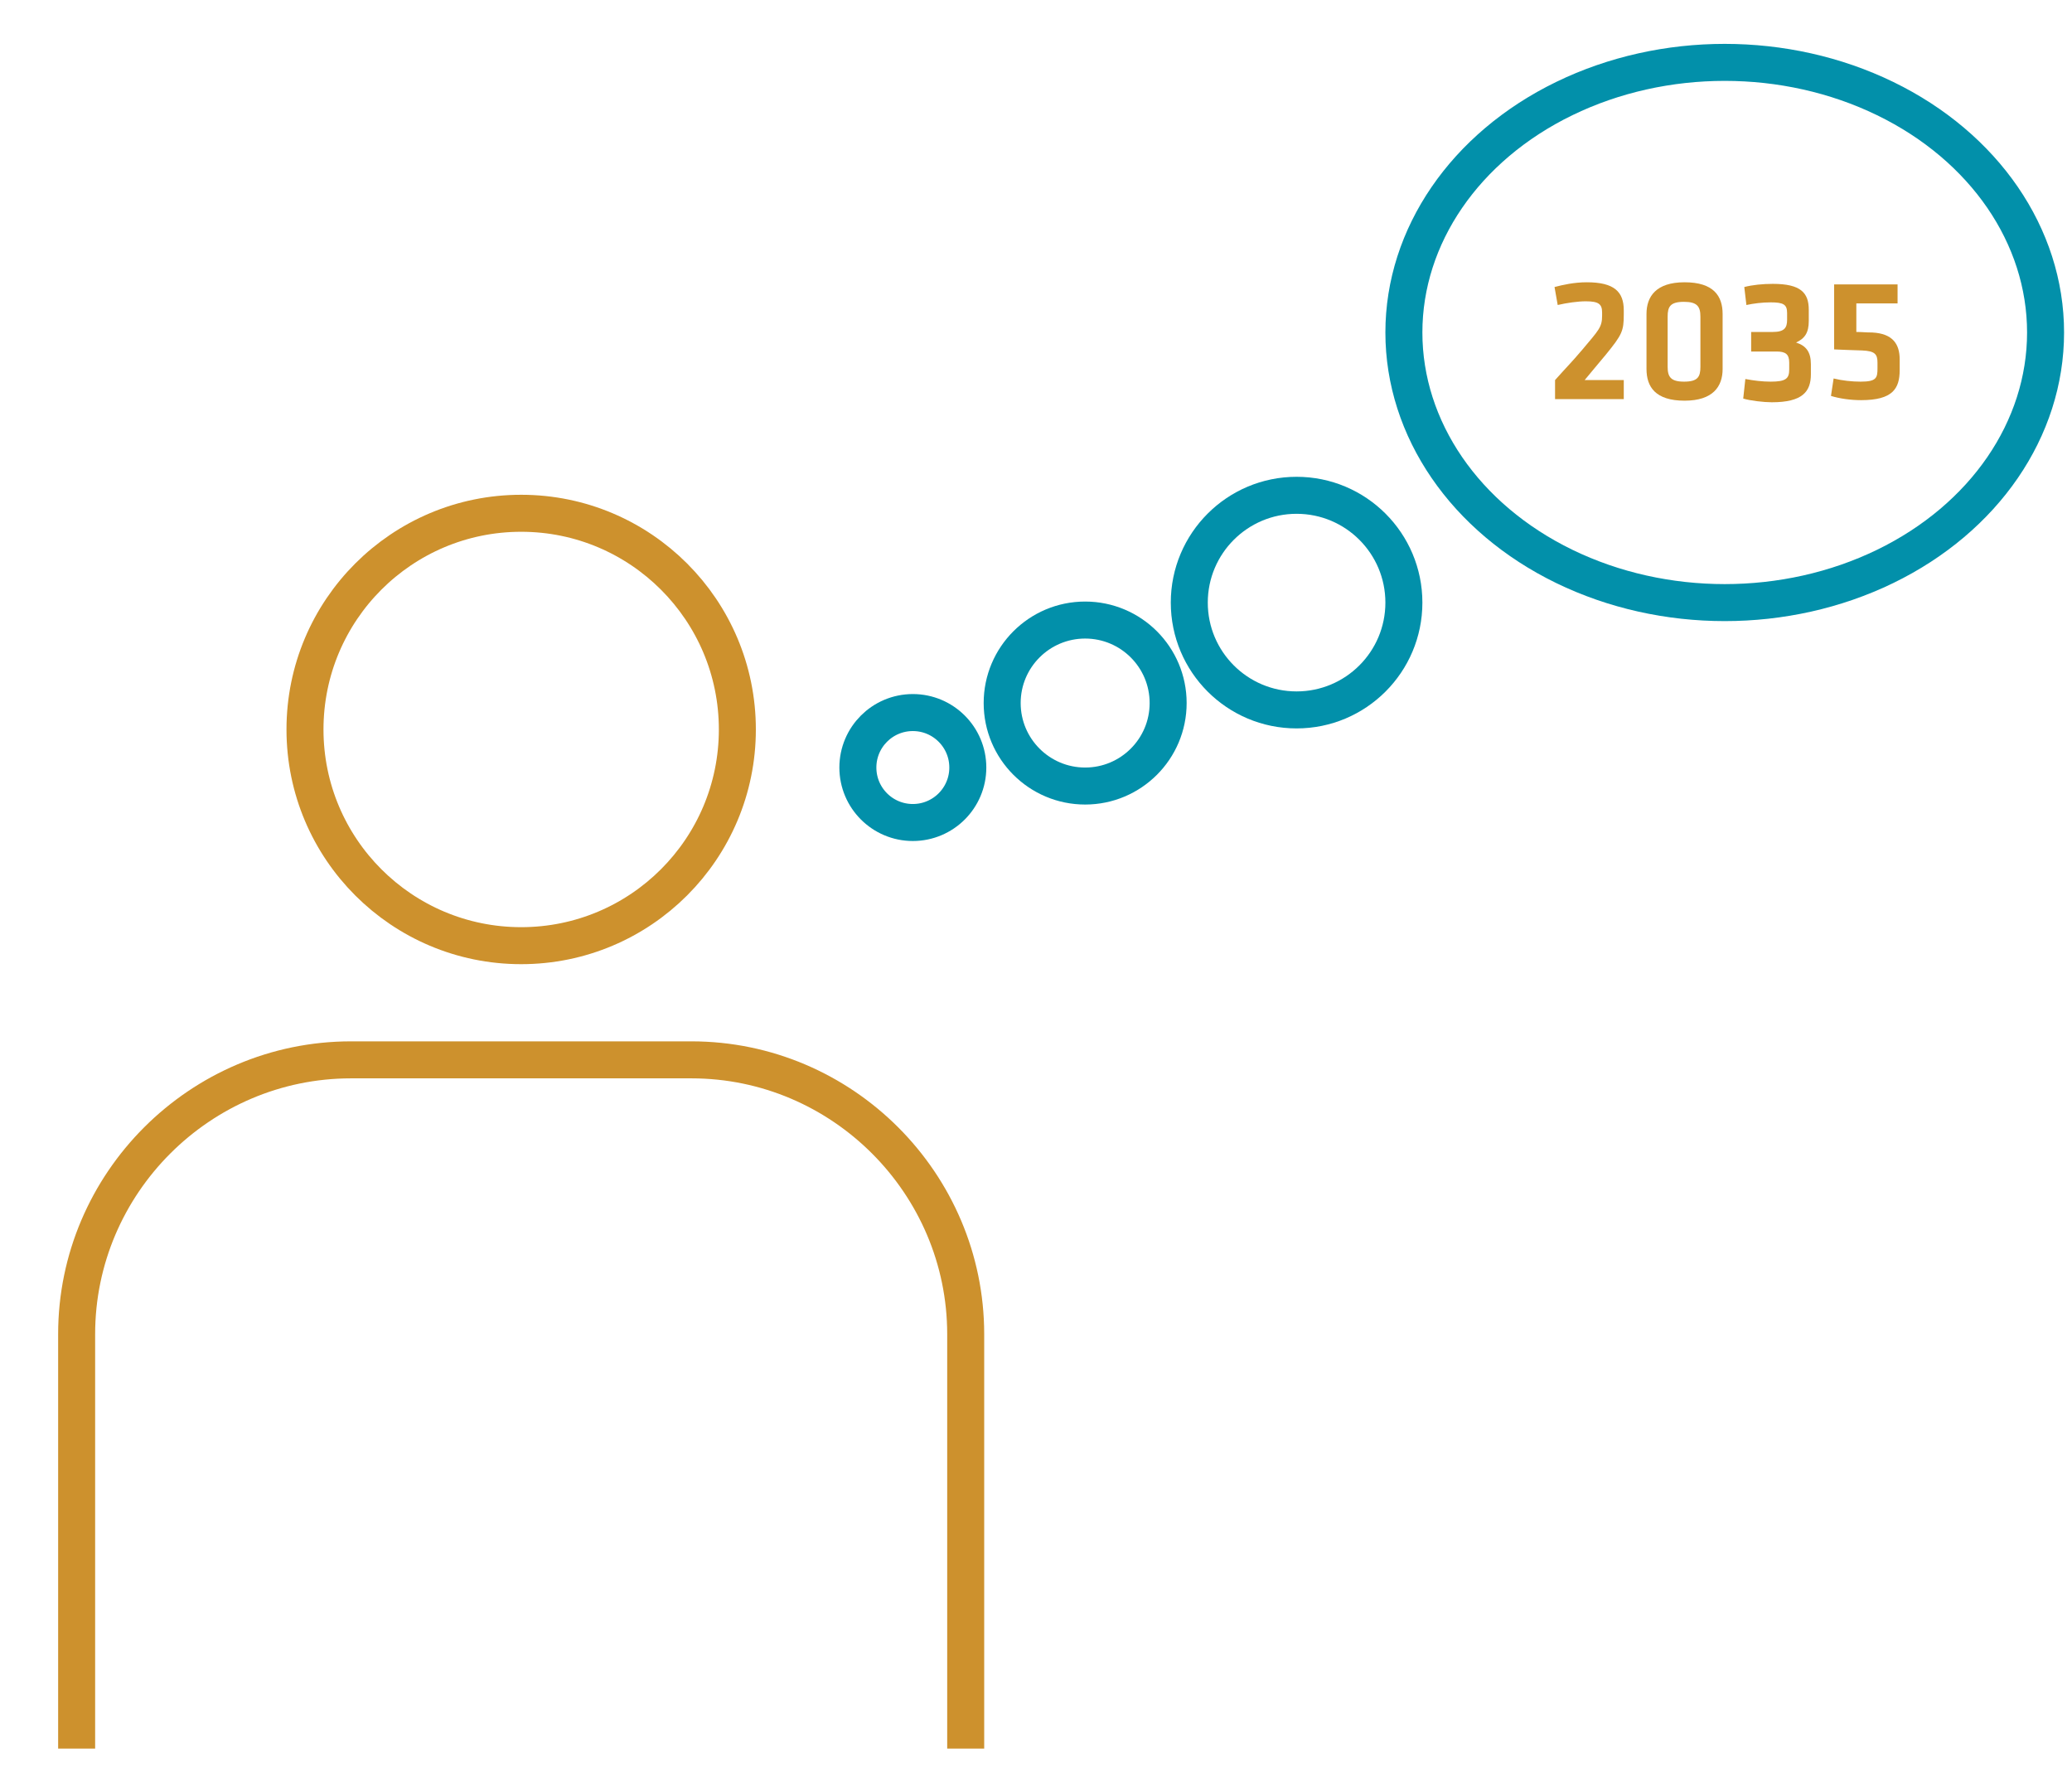 <?xml version="1.0" encoding="utf-8"?>
<!-- Generator: Adobe Illustrator 22.0.1, SVG Export Plug-In . SVG Version: 6.00 Build 0)  -->
<svg version="1.1" id="Layer_1" xmlns="http://www.w3.org/2000/svg" xmlns:xlink="http://www.w3.org/1999/xlink" x="0px" y="0px"
	 viewBox="0 0 392 338" style="enable-background:new 0 0 392 338;" xml:space="preserve">
<style type="text/css">
	.st0{fill:none;stroke:#CD912D;stroke-width:7;stroke-miterlimit:10;}
	.st1{fill:none;stroke:#0290AA;stroke-width:7;stroke-miterlimit:10;}
	.st2{fill:#CD912D;}
</style>
<path class="st0" d="M14.5,330.8v-78.4c0-28.6,23.4-51.9,51.9-51.9h64.4c28.6,0,51.9,23.4,51.9,51.9v78.4"/>
<circle class="st0" cx="98.6" cy="138" r="40.9"/>
<circle class="st1" cx="172.7" cy="145.2" r="10.4"/>
<circle class="st1" cx="205.3" cy="133" r="15.7"/>
<circle class="st1" cx="245.3" cy="114" r="20.3"/>
<ellipse class="st1" cx="326.3" cy="62.9" rx="60.7" ry="51.1"/>
<g>
	<path class="st2" d="M294.2,71.9c2.5-2.8,2.9-3.1,5.2-5.8c3.1-3.7,3.7-4.2,3.7-6.4v-0.6c0-1.6-0.7-2.1-3.1-2.1
		c-1.5,0-3.6,0.3-5.3,0.7l-0.6-3.4c1.5-0.4,3.7-0.9,6.1-0.9c5.2,0,7,1.8,7,5.3v0.8c0,3.1-0.3,3.8-3.4,7.6c-1.9,2.3-2.7,3.2-4,4.8
		h7.4v3.6h-13V71.9z"/>
	<path class="st2" d="M325.9,69.8c0,3.3-1.8,6-7.2,6c-5.5,0-7.2-2.6-7.2-6V59.4c0-3.3,1.8-6,7.2-6c5.5,0,7.2,2.6,7.2,6V69.8z
		 M315.5,69.4c0,1.9,0.6,2.8,3.1,2.8c2.6,0,3.1-0.9,3.1-2.8v-9.5c0-1.9-0.6-2.8-3.1-2.8c-2.6,0-3.1,0.9-3.1,2.8V69.4z"/>
	<path class="st2" d="M330.2,71.7c1.6,0.3,3.2,0.5,4.8,0.5c2.9,0,3.5-0.6,3.5-2.3v-1.3c0-1.6-0.7-2.1-2.4-2.1h-4.8v-3.7h4.1
		c2.2,0,2.7-0.8,2.7-2.3v-1.3c0-1.6-0.7-2-3.1-2c-1.6,0-3.2,0.2-4.6,0.5l-0.4-3.4c1.5-0.4,3.5-0.6,5.4-0.6c5.3,0,6.8,1.7,6.8,4.9
		v2.1c0,2.2-0.7,3.3-2.4,4.1c1.9,0.6,2.8,1.8,2.8,4.1v1.9c0,3.3-1.6,5.3-7.4,5.3c-1.5,0-4.1-0.3-5.4-0.7L330.2,71.7z"/>
	<path class="st2" d="M347,53.8H359v3.6h-7.8v5.4c1.2,0,1.7,0.1,3,0.1c3.9,0.2,5.2,2.2,5.2,5.1v2c0,3.5-1.3,5.7-7.3,5.7
		c-2,0-4.1-0.3-5.7-0.8l0.5-3.3c1.6,0.4,3.5,0.6,5.1,0.6c3,0,3.2-0.7,3.2-2.5v-1.1c0-1.6-0.5-2.2-2.9-2.3c-2.4-0.1-3.6-0.1-5.3-0.2
		V53.8z"/>
</g>
</svg>
